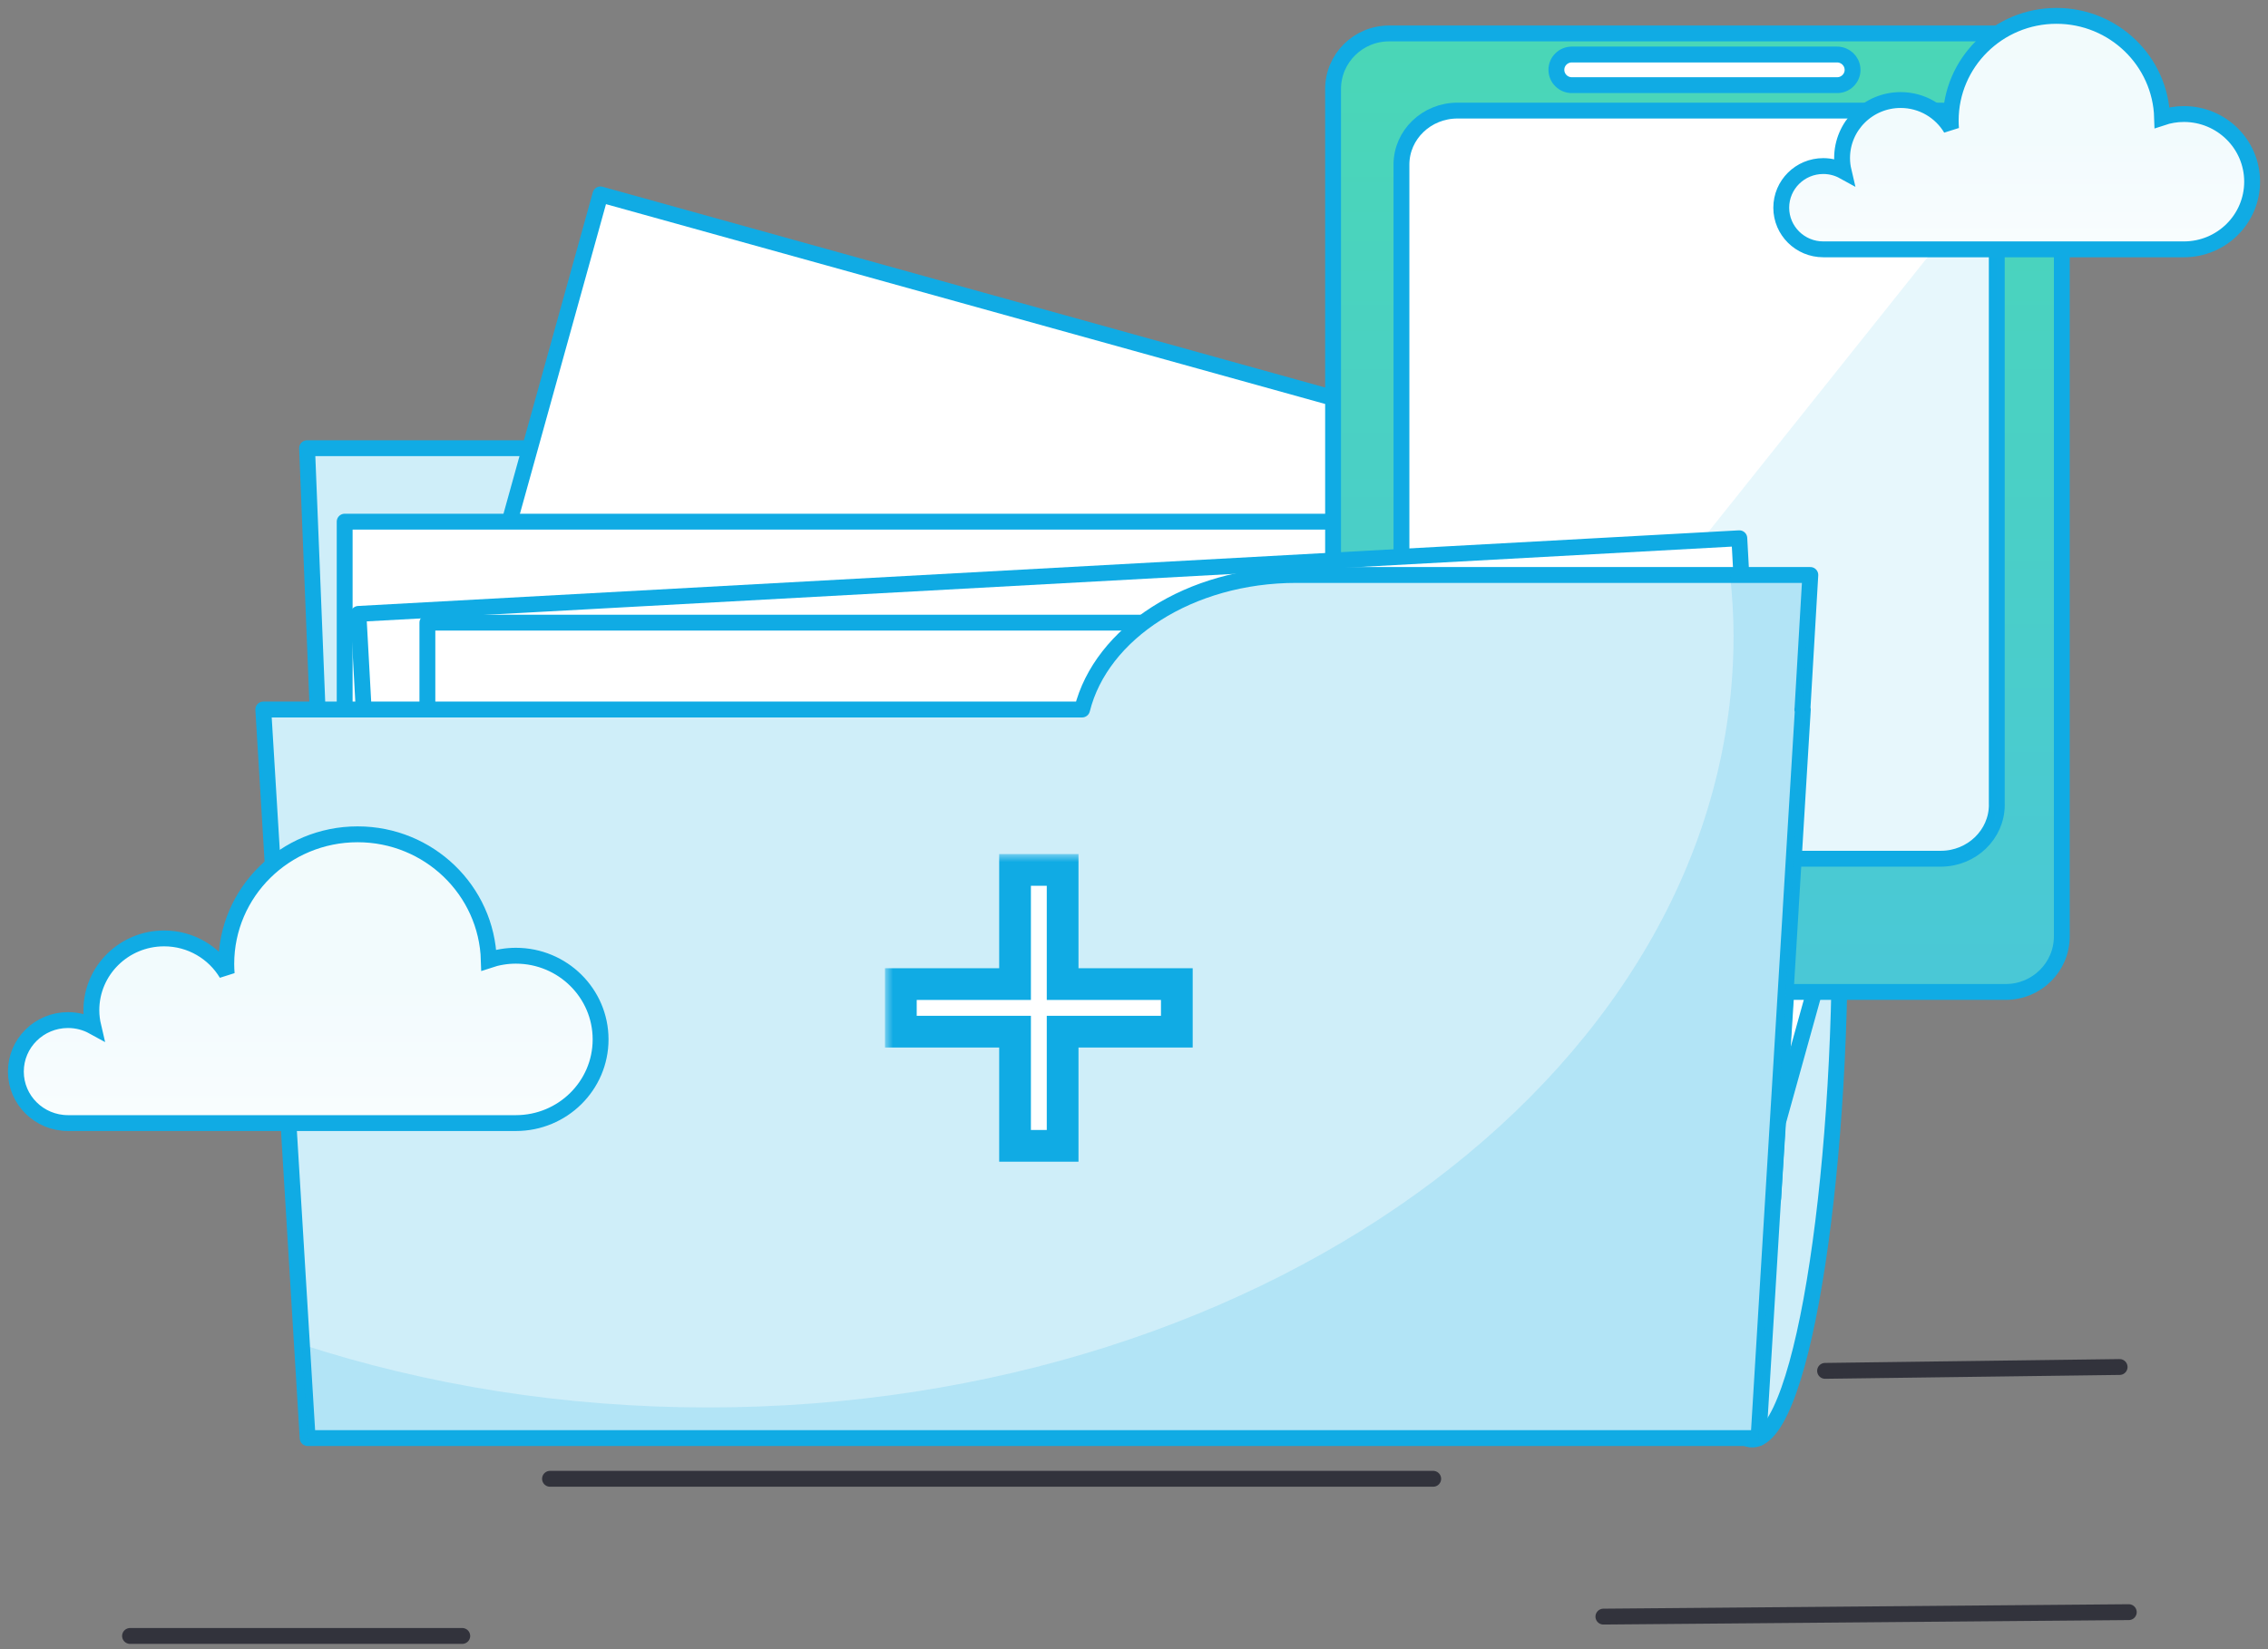<?xml version="1.0" encoding="UTF-8"?> <svg xmlns="http://www.w3.org/2000/svg" width="143" height="104" viewBox="0 0 143 104" fill="none"><rect x="0" y="0" width="143" height="104" fill="#808080" stroke="none"/><path d="M101.096 101.947L134.222 101.666" stroke="#32333C" stroke-linecap="round"></path><path d="M115.073 86.449L133.644 86.206" stroke="#32333C" stroke-linecap="round"></path><path d="M34.679 93.256H90.365" stroke="#32333C" stroke-linecap="round"></path><path d="M8.199 103.167H29.146" stroke="#32333C" stroke-linecap="round"></path><path d="M116.005 59.043C116.005 76.039 113.243 92.759 109.891 90.59H21.869L19.361 28.264H110.285C112.849 28.264 116.005 42.059 116.005 59.043Z" fill="white"></path><path d="M116.005 59.043C116.005 76.039 113.243 92.759 109.891 90.59H21.869L19.361 28.264H110.285C112.849 28.264 116.005 42.059 116.005 59.043Z" fill="#10ABE4" fill-opacity="0.2"></path><path d="M116.005 59.043C116.005 76.039 113.243 92.759 109.891 90.59H21.869L19.361 28.264H110.285C112.849 28.264 116.005 42.059 116.005 59.043Z" stroke="#10ABE4" stroke-linejoin="round"></path><path d="M37.86 12.259L28.146 47.218L112.162 70.565L121.877 35.607L37.86 12.259Z" fill="white" stroke="#10ABE4" stroke-linejoin="round"></path><path d="M110.64 32.897H21.732V69.18H110.64V32.897Z" fill="white" stroke="#10ABE4" stroke-linejoin="round"></path><path d="M111.804 75.554H28.036V39.268L114.143 38.636L111.804 75.554Z" fill="#D7D4FF" stroke="#10ABE4" stroke-linejoin="round"></path><path d="M130 59.05C130 60.985 128.418 62.554 126.465 62.554H87.584C85.633 62.554 84.052 60.985 84.052 59.05V5.612C84.052 3.677 85.633 2.109 87.584 2.109H126.465C128.418 2.109 130 3.677 130 5.612V59.05Z" fill="white"></path><path d="M130 59.05C130 60.985 128.418 62.554 126.465 62.554H87.584C85.633 62.554 84.052 60.985 84.052 59.05V5.612C84.052 3.677 85.633 2.109 87.584 2.109H126.465C128.418 2.109 130 3.677 130 5.612V59.05Z" fill="url(#paint0_linear_897_24797)" fill-opacity="0.75"></path><path d="M130 59.05C130 60.985 128.418 62.554 126.465 62.554H87.584C85.633 62.554 84.052 60.985 84.052 59.05V5.612C84.052 3.677 85.633 2.109 87.584 2.109H126.465C128.418 2.109 130 3.677 130 5.612V59.05Z" stroke="#10ABE4" stroke-linejoin="round"></path><path d="M125.902 50.748C125.902 52.626 124.32 54.153 122.367 54.153H91.895C89.947 54.153 88.363 52.626 88.363 50.748V10.379C88.363 8.498 89.947 6.974 91.895 6.974H122.364C124.317 6.974 125.899 8.498 125.899 10.379V50.748H125.902Z" fill="white" stroke="#10ABE4" stroke-linejoin="round"></path><path d="M108.295 58.775C108.295 59.887 107.386 60.783 106.272 60.783C105.158 60.783 104.247 59.887 104.247 58.775C104.247 57.663 105.15 56.767 106.272 56.767C107.394 56.767 108.295 57.669 108.295 58.775Z" fill="white" stroke="#10ABE4" stroke-linejoin="round"></path><path d="M116.807 4.402C116.807 4.377 116.806 4.353 116.802 4.329C116.764 3.826 116.336 3.438 115.832 3.438H99.104C98.578 3.438 98.132 3.86 98.132 4.402C98.132 4.941 98.574 5.37 99.104 5.37H115.835C116.365 5.37 116.807 4.941 116.807 4.402Z" fill="white" stroke="#10ABE4" stroke-linejoin="round"></path><path d="M122.364 54.152C124.317 54.152 125.899 52.625 125.899 50.747V10.752L91.321 54.095C91.51 54.126 91.7 54.152 91.895 54.152H122.364Z" fill="#10ABE4" fill-opacity="0.1"></path><path d="M109.666 33.944L22.6 38.713L24.584 74.942L111.65 70.172L109.666 33.944Z" fill="white" stroke="#10ABE4" stroke-linejoin="round"></path><path d="M110.104 39.267H26.947V75.55H110.104V39.267Z" fill="white" stroke="#10ABE4" stroke-linejoin="round"></path><path d="M113.646 44.744L114.143 36.259H81.738C75.016 36.259 69.43 39.916 68.227 44.744H16.6L19.397 90.688H110.877L112.904 57.383V57.347L113.67 44.744H113.638H113.646Z" fill="white"></path><path d="M113.646 44.744L114.143 36.259H81.738C75.016 36.259 69.43 39.916 68.227 44.744H16.6L19.397 90.688H110.877L112.904 57.383V57.347L113.67 44.744H113.638H113.646Z" fill="#10ABE4" fill-opacity="0.2"></path><path d="M113.646 44.744L114.143 36.259H81.738C75.016 36.259 69.43 39.916 68.227 44.744H16.6L19.397 90.688H110.877L112.904 57.383V57.347L113.67 44.744H113.638H113.646Z" stroke="#10ABE4" stroke-linejoin="round"></path><mask id="path-17-outside-1_897_24797" maskUnits="userSpaceOnUse" x="55.8" y="53.859" width="20" height="20" fill="black"><rect fill="white" x="55.8" y="53.859" width="20" height="20"></rect><path fill-rule="evenodd" clip-rule="evenodd" d="M67 54.859H64V62.059L56.8 62.059V65.059H64V72.259H67V65.059H74.2V62.059L67 62.059V54.859Z"></path></mask><path fill-rule="evenodd" clip-rule="evenodd" d="M67 54.859H64V62.059L56.8 62.059V65.059H64V72.259H67V65.059H74.2V62.059L67 62.059V54.859Z" fill="white"></path><path d="M64 54.859V53.859H63V54.859H64ZM67 54.859H68V53.859H67V54.859ZM64 62.059V63.059H65V62.059H64ZM56.8 62.059L56.8 61.059H55.8V62.059H56.8ZM56.8 65.059H55.8V66.059H56.8V65.059ZM64 65.059H65V64.059H64V65.059ZM64 72.259H63V73.259H64V72.259ZM67 72.259V73.259H68V72.259H67ZM67 65.059V64.059H66V65.059H67ZM74.2 65.059V66.059H75.2V65.059H74.2ZM74.2 62.059H75.2V61.059H74.2V62.059ZM67 62.059H66V63.059L67 63.059V62.059ZM64 55.859H67V53.859H64V55.859ZM65 62.059V54.859H63V62.059H65ZM56.8 63.059L64 63.059V61.059L56.8 61.059L56.8 63.059ZM57.8 65.059V62.059H55.8V65.059H57.8ZM64 64.059H56.8V66.059H64V64.059ZM65 72.259V65.059H63V72.259H65ZM67 71.259H64V73.259H67V71.259ZM66 65.059V72.259H68V65.059H66ZM74.2 64.059H67V66.059H74.2V64.059ZM73.2 62.059V65.059H75.2V62.059H73.2ZM67 63.059H74.2V61.059L67 61.059V63.059ZM66 54.859V62.059H68V54.859H66Z" fill="#10ABE4" mask="url(#path-17-outside-1_897_24797)"></path><path d="M114.143 36.293H109.09C109.216 37.547 109.303 38.809 109.303 40.091C109.303 66.97 80.345 88.757 44.626 88.757C35.534 88.757 26.887 87.34 19.037 84.788L19.4 90.717H110.877L112.904 57.412V57.377L113.669 44.774H113.638L114.135 36.289L114.143 36.293Z" fill="#10ABE4" fill-opacity="0.15"></path><path fill-rule="evenodd" clip-rule="evenodd" d="M32.526 60.27C31.929 60.27 31.356 60.371 30.82 60.55C30.69 56.145 27.037 52.613 22.547 52.613C17.974 52.613 14.267 56.274 14.267 60.79C14.267 60.997 14.277 61.202 14.292 61.404C13.494 60.073 12.028 59.178 10.348 59.178C7.815 59.178 5.761 61.206 5.761 63.708C5.761 64.063 5.807 64.406 5.885 64.738C5.412 64.478 4.868 64.328 4.288 64.328C2.472 64.328 1 65.782 1 67.576C1 69.37 2.472 70.824 4.288 70.824C6.104 70.824 30.213 70.824 32.526 70.824C35.476 70.824 37.868 68.462 37.868 65.547C37.868 62.633 35.476 60.27 32.526 60.27Z" fill="white"></path><path fill-rule="evenodd" clip-rule="evenodd" d="M32.526 60.27C31.929 60.27 31.356 60.371 30.82 60.55C30.69 56.145 27.037 52.613 22.547 52.613C17.974 52.613 14.267 56.274 14.267 60.79C14.267 60.997 14.277 61.202 14.292 61.404C13.494 60.073 12.028 59.178 10.348 59.178C7.815 59.178 5.761 61.206 5.761 63.708C5.761 64.063 5.807 64.406 5.885 64.738C5.412 64.478 4.868 64.328 4.288 64.328C2.472 64.328 1 65.782 1 67.576C1 69.37 2.472 70.824 4.288 70.824C6.104 70.824 30.213 70.824 32.526 70.824C35.476 70.824 37.868 68.462 37.868 65.547C37.868 62.633 35.476 60.27 32.526 60.27Z" fill="url(#paint1_linear_897_24797)" fill-opacity="0.05"></path><path d="M32.526 60.27C31.929 60.27 31.356 60.371 30.82 60.55C30.69 56.145 27.037 52.613 22.547 52.613C17.974 52.613 14.267 56.274 14.267 60.79C14.267 60.997 14.277 61.202 14.292 61.404C13.494 60.073 12.028 59.178 10.348 59.178C7.815 59.178 5.761 61.206 5.761 63.708C5.761 64.063 5.807 64.406 5.885 64.738C5.412 64.478 4.868 64.328 4.288 64.328C2.472 64.328 1 65.782 1 67.576C1 69.37 2.472 70.824 4.288 70.824C6.104 70.824 30.213 70.824 32.526 70.824C35.476 70.824 37.868 68.462 37.868 65.547C37.868 62.633 35.476 60.27 32.526 60.27" stroke="#10ABE4"></path><path fill-rule="evenodd" clip-rule="evenodd" d="M137.697 7.191C137.216 7.191 136.755 7.273 136.323 7.417C136.219 3.856 133.277 1 129.661 1C125.979 1 122.994 3.96 122.994 7.612C122.994 7.779 123.002 7.944 123.014 8.108C122.371 7.032 121.191 6.308 119.838 6.308C117.798 6.308 116.145 7.948 116.145 9.97C116.145 10.257 116.181 10.535 116.244 10.803C115.863 10.593 115.425 10.472 114.959 10.472C113.496 10.472 112.31 11.648 112.31 13.098C112.31 14.548 113.496 15.724 114.959 15.724C116.421 15.724 135.835 15.724 137.697 15.724C140.073 15.724 141.999 13.814 141.999 11.457C141.999 9.101 140.073 7.191 137.697 7.191Z" fill="white"></path><path fill-rule="evenodd" clip-rule="evenodd" d="M137.697 7.191C137.216 7.191 136.755 7.273 136.323 7.417C136.219 3.856 133.277 1 129.661 1C125.979 1 122.994 3.96 122.994 7.612C122.994 7.779 123.002 7.944 123.014 8.108C122.371 7.032 121.191 6.308 119.838 6.308C117.798 6.308 116.145 7.948 116.145 9.97C116.145 10.257 116.181 10.535 116.244 10.803C115.863 10.593 115.425 10.472 114.959 10.472C113.496 10.472 112.31 11.648 112.31 13.098C112.31 14.548 113.496 15.724 114.959 15.724C116.421 15.724 135.835 15.724 137.697 15.724C140.073 15.724 141.999 13.814 141.999 11.457C141.999 9.101 140.073 7.191 137.697 7.191Z" fill="url(#paint2_linear_897_24797)" fill-opacity="0.05"></path><path d="M137.697 7.191C137.216 7.191 136.755 7.273 136.323 7.417C136.219 3.856 133.277 1 129.661 1C125.979 1 122.994 3.96 122.994 7.612C122.994 7.779 123.002 7.944 123.014 8.108C122.371 7.032 121.191 6.308 119.838 6.308C117.798 6.308 116.145 7.948 116.145 9.97C116.145 10.257 116.181 10.535 116.244 10.803C115.863 10.593 115.425 10.472 114.959 10.472C113.496 10.472 112.31 11.648 112.31 13.098C112.31 14.548 113.496 15.724 114.959 15.724C116.421 15.724 135.835 15.724 137.697 15.724C140.073 15.724 141.999 13.814 141.999 11.457C141.999 9.101 140.073 7.191 137.697 7.191" stroke="#10ABE4"></path><defs><linearGradient id="paint0_linear_897_24797" x1="107.026" y1="2.109" x2="107.026" y2="62.554" gradientUnits="userSpaceOnUse"><stop stop-color="#0DC99E"></stop><stop offset="1" stop-color="#0DB5C9"></stop></linearGradient><linearGradient id="paint1_linear_897_24797" x1="41.89" y1="70.824" x2="41.89" y2="52.613" gradientUnits="userSpaceOnUse"><stop stop-color="#87DCFA"></stop><stop offset="0.447" stop-color="#09ACE4"></stop><stop offset="1" stop-color="#0AB6C9"></stop></linearGradient><linearGradient id="paint2_linear_897_24797" x1="145.238" y1="15.724" x2="145.238" y2="1" gradientUnits="userSpaceOnUse"><stop stop-color="#87DCFA"></stop><stop offset="0.447" stop-color="#09ACE4"></stop><stop offset="1" stop-color="#0AB6C9"></stop></linearGradient></defs></svg> 